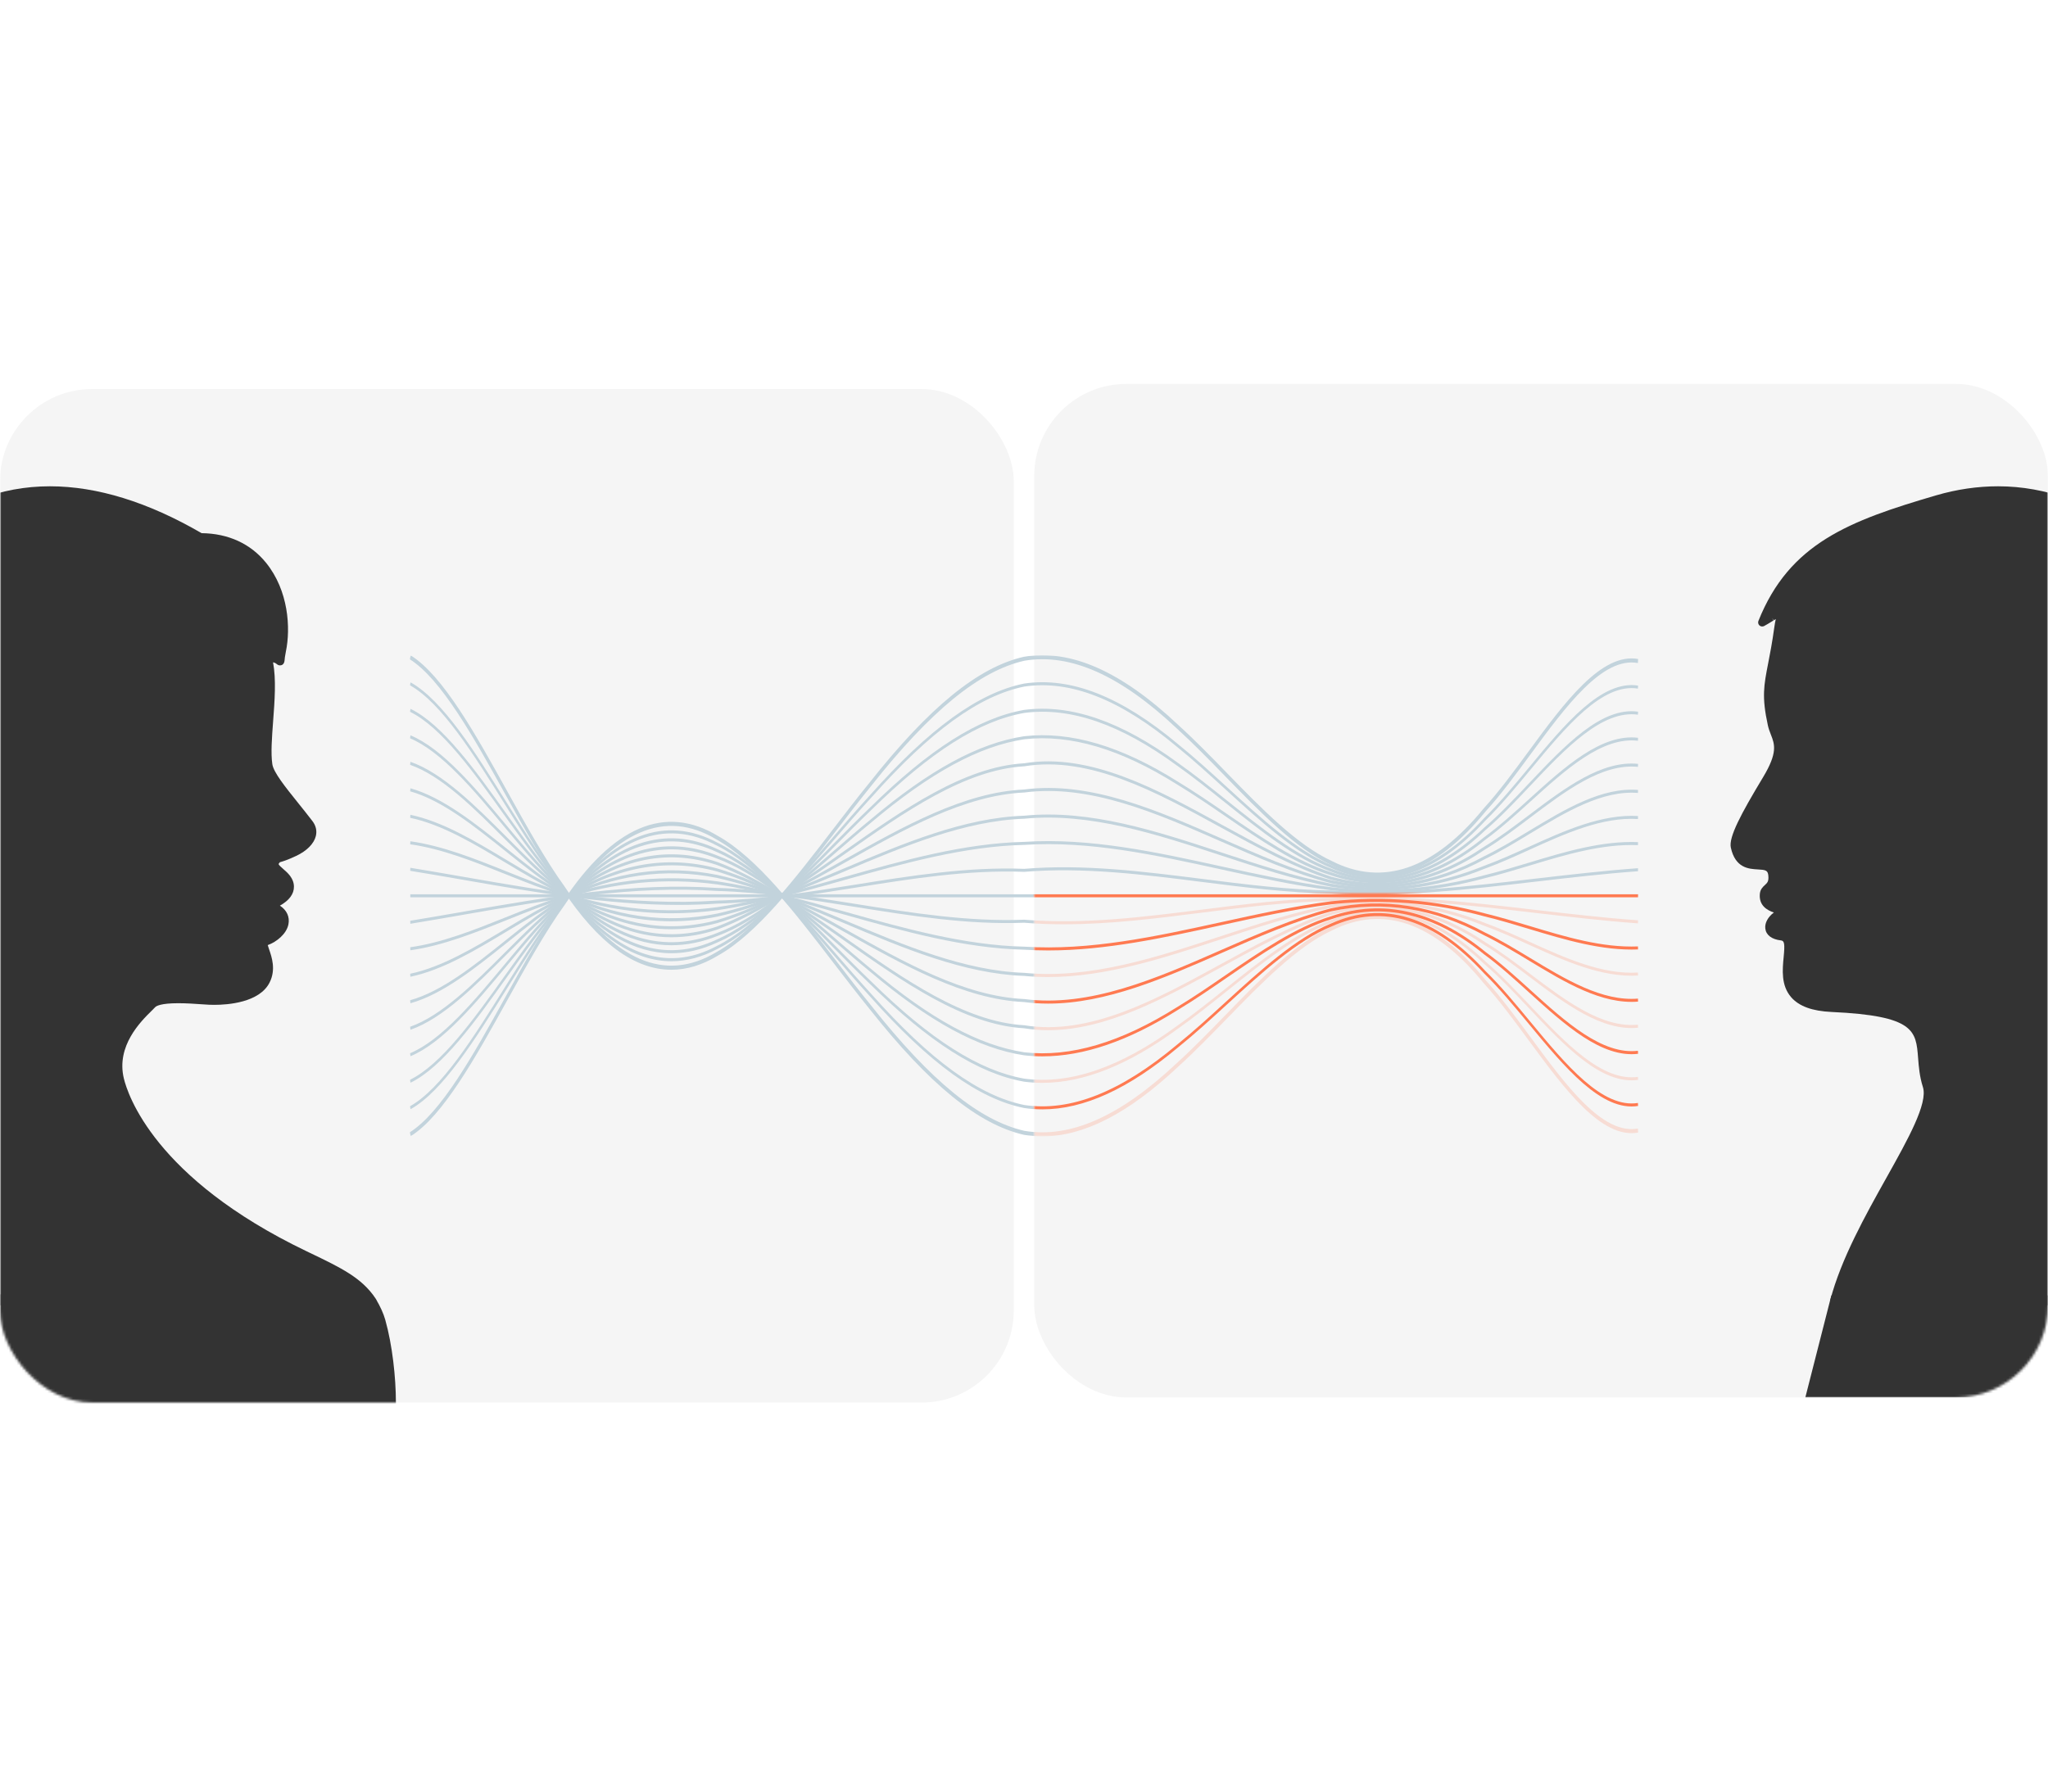 <?xml version="1.0" encoding="UTF-8"?>
<svg xmlns="http://www.w3.org/2000/svg" xmlns:xlink="http://www.w3.org/1999/xlink" width="800px" height="700px" viewBox="0 0 800 700" version="1.1">
  <title>experiences-natural-conversation-01</title>
  <defs>
    <rect id="path-1" x="0" y="0" width="800" height="700"></rect>
    <rect id="path-3" x="0" y="0" width="396" height="396" rx="36"></rect>
    <rect id="path-5" x="0" y="0" width="396" height="396" rx="36"></rect>
    <path d="M480,94 L244,94 L244,188 L0,188 L0,0 L480,0 L480,94 Z" id="path-7"></path>
    <rect id="path-9" x="0" y="0" width="236" height="95"></rect>
  </defs>
  <g id="experiences-natural-conversation-01" stroke="none" stroke-width="1" fill="none" fill-rule="evenodd">
    <rect fill="#FFFFFF" x="0" y="0" width="800" height="700"></rect>
    <g id="movie">
      <mask id="mask-2" fill="white">
        <use xlink:href="#path-1"></use>
      </mask>
      <use id="size" fill="#FFFFFF" xlink:href="#path-1"></use>
      <g id="room" mask="url(#mask-2)">
        <g transform="translate(0, 152)">
          <mask id="mask-4" fill="white">
            <use xlink:href="#path-3"></use>
          </mask>
          <use id="Mask" stroke="none" fill="#F5F5F5" fill-rule="evenodd" xlink:href="#path-3"></use>
          <path d="M120.907,337.439 L119.619,336.819 C60.373,308.356 49.873,275.611 48.37,269.335 C45.32,256.621 55.04,247.048 59.193,242.959 C59.769,242.392 60.255,241.912 60.614,241.525 C61.048,241.058 62.797,239.972 69.656,239.972 C72.906,239.972 76.309,240.211 78.83,240.388 C79.952,240.466 80.912,240.532 81.628,240.564 C82.247,240.591 82.955,240.609 83.73,240.609 C88.891,240.609 101.326,239.758 105.306,231.892 C107.867,226.833 106.15,221.894 105.121,218.937 C104.956,218.46 104.711,217.758 104.582,217.266 C108.069,216.019 111.915,212.897 112.662,209.164 C113.248,206.233 112.024,203.612 109.343,201.846 C112.97,199.817 114.852,197.276 114.82,194.416 C114.778,191.115 112.393,189.046 110.65,187.534 C109.979,186.952 108.855,185.978 108.846,185.604 C108.846,185.602 108.856,185.372 109.363,184.865 C109.433,184.843 109.526,184.818 109.656,184.781 C110.515,184.541 112.113,184.093 115.671,182.427 C119.84,180.473 122.649,177.637 123.376,174.649 C123.872,172.613 123.41,170.592 122.04,168.803 C120.166,166.352 118.287,164.012 116.409,161.674 C111.491,155.551 106.846,149.768 106.378,146.578 C105.751,142.292 106.207,136.219 106.69,129.79 C107.295,121.74 107.918,113.435 106.66,106.766 C107.53,106.977 107.897,107.289 108.071,107.435 C108.276,107.61 108.705,107.972 109.368,107.972 C109.982,107.972 111.034,107.705 111.173,105.913 C111.214,105.387 111.29,104.409 111.667,102.593 C113.589,93.365 112.712,78.737 103.924,67.884 C97.886,60.428 89.184,56.431 78.741,56.312 C57.838,44.162 37.908,38 19.5,38 C0.1,38 -17.502,44.885 -32.816,58.463 C-60.079,82.632 -62.677,122.095 -64.971,156.914 C-66.68,182.887 -68.158,205.316 -79.972,213.852 C-80.92,214.537 -81.237,215.721 -80.819,217.02 C-79.155,222.199 -60.165,237.792 -39.531,237.792 C-34.522,237.792 -29.82,236.834 -25.523,234.941 C-27.5,247.394 -33.15,263.481 -39.113,280.464 C-47.338,303.887 -55.843,328.108 -56.216,346.752 C-56.272,349.443 -56.064,352.721 -55.603,356.494 C-55.497,357.353 -54.768,358 -53.906,358 L145.291,358 C145.923,358 146.501,357.652 146.799,357.093 C147.096,356.533 147.062,355.857 146.711,355.33 C141.305,347.231 133.192,343.335 120.907,337.439" id="avatar" stroke="none" fill="#333333" fill-rule="evenodd" mask="url(#mask-4)"></path>
          <path d="M146.846,355.581 C148.591,358.535 149.804,361.221 150.486,363.64 C153.266,373.504 154.649,386.181 154.649,396 C154.649,409.431 103.099,409.431 0,396 L0,353.746 L146.846,355.581 Z" id="fix" stroke="none" fill="#333333" fill-rule="evenodd" mask="url(#mask-4)"></path>
        </g>
      </g>
      <g id="room" mask="url(#mask-2)">
        <g transform="translate(404, 150)">
          <mask id="mask-6" fill="white">
            <use xlink:href="#path-5"></use>
          </mask>
          <use id="Mask" stroke="none" fill="#F5F5F5" fill-rule="evenodd" xlink:href="#path-5"></use>
          <path d="M433.671,233.616 C430.914,227.06 429.41,212.231 430.884,204.149 C431.099,204.254 431.361,204.314 431.681,204.314 C432.032,204.314 432.693,204.199 433.186,203.428 C439.006,194.291 442.24,183.762 444.408,175.611 C445.767,170.501 447.195,165.977 448.573,161.603 C453.91,144.689 458.123,131.33 453.552,102.213 C448.072,67.327 414.233,40 376.513,40 C368.483,40 360.347,41.188 352.33,43.532 C318.256,53.497 295.012,62.295 282.884,92.597 C282.639,93.207 282.799,93.917 283.284,94.367 C283.757,94.803 284.486,94.91 285.069,94.621 C285.766,94.273 287.167,93.415 288.789,92.421 L288.236,91.513 L288.916,92.343 C289.157,92.195 289.411,92.04 289.669,91.882 C289.445,92.832 289.253,93.899 289.092,95.076 C288.268,101.088 287.399,105.539 286.698,109.13 C284.996,117.838 284.141,122.207 286.562,133.361 C286.863,134.745 287.322,135.921 287.765,137.06 C289.231,140.814 290.498,144.055 284.676,153.712 C276.048,168.028 271.224,177.107 272.102,181.155 C273.842,189.194 279.138,189.497 282.643,189.698 C285.716,189.874 286.751,189.933 286.795,192.789 C286.822,194.502 286.263,195.013 285.418,195.789 C284.609,196.53 283.602,197.45 283.438,199.258 C283.031,203.754 286.224,205.648 288.921,206.53 C286.648,208.214 285.311,210.594 285.571,212.796 C285.871,215.351 288.104,217.04 291.696,217.431 C293.042,217.577 293.239,218.791 292.744,223.923 C292.268,228.861 291.675,235.006 295.651,239.605 C298.72,243.152 303.885,245.044 311.446,245.389 C343.984,246.883 344.438,252.744 345.26,263.399 C345.52,266.766 345.815,270.583 347.14,274.751 C349.156,281.088 341.29,295.148 332.962,310.034 C324.628,324.934 315.182,341.822 310.938,357.994 C310.811,358.469 310.915,358.987 311.215,359.377 C311.513,359.768 311.985,360 312.476,360 L524.922,360 C525.691,360 526.349,359.45 526.486,358.694 C531.795,329.911 494.896,295.474 465.244,267.801 C450.06,253.628 436.945,241.388 433.671,233.616 Z" id="avatar" stroke="none" fill="#333333" fill-rule="evenodd" mask="url(#mask-6)"></path>
          <polygon id="fix" stroke="none" fill="#333333" fill-rule="evenodd" mask="url(#mask-6)" points="311.381 356.124 301.209 396 396 396 396 356.124"></polygon>
        </g>
      </g>
      <g id="sound" mask="url(#mask-2)">
        <g transform="translate(160, 256)">
          <mask id="mask-8" fill="white">
            <use xlink:href="#path-7"></use>
          </mask>
          <g id="Mask" stroke="none" fill="none"></g>
          <g id="sound" stroke="none" stroke-width="1" fill="none" fill-rule="evenodd" mask="url(#mask-8)">
            <path d="M247.176,188 C244.756,188 242.376,187.802 240.011,187.4 C222.15,183.314 203.005,167.725 179.738,138.307 C174.942,132.416 170.065,126.047 165.342,119.902 C150.445,100.497 135.037,80.425 119.951,72.034 C99.808,59.896 79.854,68.486 60.603,97.523 C53.122,107.846 45.507,121.564 38.138,134.835 C25.821,157.047 13.072,180.005 0.461,187.893 L0,186.46 C12.357,178.729 25.012,155.928 37.249,133.87 C44.64,120.563 52.277,106.794 59.794,96.426 C79.382,66.87 99.775,58.163 120.376,70.585 C135.653,79.063 151.134,99.246 166.107,118.744 C170.824,124.894 175.696,131.242 180.489,137.122 C203.596,166.343 222.556,181.819 240.174,185.84 C258.115,188.849 277.609,180.178 299.729,159.339 C306.049,153.606 312.485,146.983 318.696,140.594 C332.167,126.754 346.088,112.436 359.828,106.098 C380.214,95.729 400.571,102.764 420.337,126.983 C426.196,133.387 432.157,141.499 437.933,149.346 C451.727,168.096 465.974,187.507 479.859,184.925 L480,186.496 C465.618,189.169 451.135,169.494 437.149,150.48 C431.402,142.658 425.452,134.581 419.618,128.197 C400.157,104.344 380.181,97.422 360.198,107.592 C346.611,113.849 332.759,128.101 319.371,141.865 C313.138,148.274 306.687,154.902 300.353,160.645 C280.892,178.988 263.408,188 247.176,188" id="line" fill="#C2D3DC"></path>
            <path d="M247.169,177.443 C244.771,177.443 242.384,177.265 240.036,176.915 C222.215,173.301 203.095,159.451 179.85,133.326 C175.058,128.085 170.174,122.439 165.451,116.965 C150.546,99.709 135.131,81.848 120.016,74.377 C99.808,63.556 79.785,71.195 60.487,97.086 C52.991,106.266 45.38,118.464 38.015,130.261 C25.705,149.982 12.97,170.378 0.385,177.372 L0.073,176.274 C12.466,169.382 25.132,149.102 37.38,129.478 C44.767,117.651 52.393,105.427 59.914,96.222 C79.455,70.006 99.775,62.28 120.303,73.269 C135.552,80.812 151.025,98.728 165.991,116.055 C170.704,121.519 175.58,127.155 180.38,132.396 C203.502,158.388 222.498,172.157 240.138,175.746 C258.133,178.434 277.667,170.709 299.83,152.142 C306.15,147.044 312.587,141.173 318.798,135.486 C332.254,123.191 346.172,110.479 359.889,104.848 C380.203,95.673 400.516,101.905 420.228,123.374 C426.087,129.066 432.052,136.274 437.817,143.247 C451.639,159.949 465.93,177.215 479.884,174.932 L479.975,176.101 C465.676,178.47 451.226,161.021 437.258,144.142 C431.511,137.194 425.561,130.002 419.727,124.329 C400.23,103.079 380.181,96.924 360.132,105.981 C346.524,111.567 332.664,124.228 319.262,136.477 C313.029,142.175 306.597,148.06 300.251,153.168 C280.823,169.448 263.376,177.443 247.169,177.443" id="line" fill="#C2D3DC"></path>
            <path d="M247.169,167.085 C244.771,167.085 242.395,166.932 240.044,166.627 C222.23,163.461 203.113,151.339 179.872,128.492 C175.079,123.902 170.189,118.957 165.469,114.169 C150.568,99.069 135.149,83.449 120.034,76.918 C99.808,67.434 79.767,74.108 60.462,96.781 C52.973,104.822 45.358,115.48 37.997,125.803 C25.679,143.054 12.945,160.904 0.366,167.029 L0.091,165.911 C12.491,159.878 25.153,142.129 37.398,124.96 C44.781,114.621 52.411,103.917 59.939,95.861 C79.462,72.918 99.775,66.158 120.288,75.785 C135.537,82.382 151.004,98.052 165.966,113.214 C170.682,117.986 175.566,122.937 180.351,127.516 C203.484,150.261 222.48,162.307 240.138,165.448 C258.14,167.801 277.681,161.047 299.845,144.792 C306.179,140.335 312.605,135.191 318.827,130.21 C332.276,119.455 346.19,108.339 359.897,103.424 C380.203,95.389 400.498,100.837 420.206,119.623 C426.062,124.614 432.026,130.906 437.791,137.011 C451.625,151.633 465.923,166.734 479.891,164.742 L479.975,165.911 C465.687,167.995 451.248,152.706 437.283,137.946 C431.533,131.877 425.59,125.585 419.749,120.619 C400.237,102.022 380.188,96.629 360.118,104.563 C346.509,109.437 332.65,120.522 319.244,131.242 C313.011,136.228 306.571,141.382 300.229,145.855 C280.805,160.091 263.361,167.085 247.169,167.085" id="line" fill="#C2D3DC"></path>
            <path d="M247.169,156.731 C244.771,156.731 242.395,156.599 240.044,156.325 C222.244,153.626 203.132,143.237 179.901,123.658 C175.098,119.73 170.225,115.48 165.501,111.384 C150.586,98.433 135.171,85.045 120.049,79.439 C99.808,71.307 79.752,77.035 60.436,96.476 C52.952,103.353 45.329,112.507 37.968,121.356 C25.661,136.147 12.923,151.445 0.348,156.681 L0.109,155.552 C12.51,150.383 25.172,135.166 37.423,120.456 C44.807,111.577 52.44,102.408 59.965,95.495 C79.484,75.856 99.783,70.067 120.267,78.296 C135.508,83.948 150.985,97.381 165.948,110.383 C170.66,114.479 175.537,118.708 180.329,122.642 C203.458,142.139 222.455,152.457 240.131,155.146 C258.169,157.169 277.703,151.39 299.87,137.458 C306.19,133.631 312.627,129.224 318.838,124.949 C332.294,115.74 346.204,106.194 359.915,102.001 C380.203,95.109 400.484,99.78 420.188,115.872 C426.033,120.136 431.997,125.539 437.766,130.769 C451.6,143.303 465.916,156.259 479.891,154.546 L479.967,155.725 C465.705,157.494 451.262,144.416 437.301,131.77 C431.558,126.561 425.615,121.163 419.771,116.909 C400.252,100.959 380.188,96.334 360.111,103.14 C346.484,107.323 332.621,116.827 319.219,126.007 C312.993,130.286 306.55,134.708 300.208,138.525 C280.79,150.739 263.361,156.731 247.169,156.731" id="line" fill="#C2D3DC"></path>
            <path d="M249.437,146.515 C246.291,146.515 243.16,146.266 240.029,145.763 C216.639,144.436 192.868,127.72 169.88,111.552 C153.54,100.06 136.647,88.171 120.042,81.965 C99.808,75.185 79.734,79.958 60.411,96.171 C52.919,101.905 45.304,109.524 37.939,116.888 C25.625,129.224 12.898,141.976 0.33,146.342 L0.131,145.194 C12.535,140.879 25.204,128.197 37.449,115.938 C44.836,108.548 52.473,100.903 59.986,95.145 C79.498,78.784 99.775,73.955 120.252,80.812 C136.941,87.063 153.881,98.977 170.258,110.499 C193.169,126.617 216.857,143.273 240.094,144.579 C265.701,148.792 291.736,134.495 316.922,120.685 C330.999,112.954 345.566,104.97 359.907,100.283 C380.304,94.799 400.571,98.784 420.151,112.116 C426.011,115.679 431.972,120.187 437.737,124.533 C451.574,134.988 465.887,145.794 479.898,144.355 L479.96,145.534 C465.713,147.024 451.291,136.111 437.338,125.58 C431.583,121.234 425.641,116.736 419.8,113.188 C400.368,99.968 380.29,96.004 360.082,101.442 C345.816,106.098 331.282,114.073 317.227,121.778 C295.012,133.966 272.134,146.515 249.437,146.515" id="line" fill="#C2D3DC"></path>
            <path d="M249.444,136.121 C246.306,136.121 243.167,135.933 240.044,135.521 C216.653,134.464 192.89,121.092 169.906,108.167 C153.561,98.967 136.662,89.457 120.063,84.486 C99.801,79.063 79.719,82.885 60.378,95.861 C52.883,100.451 45.267,106.55 37.902,112.446 C25.592,122.306 12.869,132.502 0.312,135.989 L0.149,134.825 C12.564,131.384 25.24,121.224 37.482,111.425 C44.872,105.503 52.505,99.389 60.023,94.789 C79.516,81.711 99.783,77.848 120.238,83.328 C136.916,88.324 153.848,97.859 170.225,107.069 C193.136,119.963 216.831,133.295 240.094,134.342 C265.69,137.702 291.754,126.276 316.948,115.216 C331.032,109.041 345.591,102.642 359.929,98.896 C380.315,94.53 400.556,97.717 420.119,108.365 C425.978,111.206 431.939,114.815 437.708,118.296 C451.549,126.673 465.861,135.344 479.906,134.164 L479.949,135.344 C465.727,136.513 451.306,127.806 437.374,119.384 C431.62,115.912 425.677,112.319 419.829,109.473 C400.397,98.896 380.297,95.719 360.063,100.06 C345.794,103.8 331.26,110.174 317.198,116.339 C294.998,126.083 272.123,136.121 249.444,136.121" id="line" fill="#C2D3DC"></path>
            <path d="M249.437,125.742 C246.306,125.742 243.175,125.6 240.051,125.295 C216.679,124.502 192.919,114.479 169.949,104.781 C153.605,97.879 136.698,90.743 120.085,87.012 C99.801,82.951 79.694,85.813 60.335,95.556 C52.843,98.992 45.227,103.567 37.859,107.989 C25.56,115.384 12.836,123.028 0.29,125.631 L0.163,124.472 C12.6,121.874 25.273,114.261 37.532,106.901 C44.908,102.469 52.549,97.879 60.066,94.438 C79.542,84.629 99.783,81.737 120.209,85.849 C136.89,89.589 153.815,96.736 170.189,103.648 C193.115,113.32 216.813,123.323 240.087,124.101 C265.708,126.637 291.769,118.052 316.969,109.757 C331.061,105.122 345.613,100.334 359.947,97.523 C380.297,94.245 400.538,96.629 420.086,104.614 C425.942,106.754 431.903,109.452 437.664,112.065 C451.523,118.347 465.872,124.868 479.906,123.974 L479.949,125.153 C465.742,126.007 451.335,119.501 437.41,113.188 C431.652,110.581 425.71,107.882 419.865,105.757 C400.404,97.808 380.29,95.434 360.056,98.692 C345.769,101.503 331.224,106.286 317.162,110.916 C294.969,118.215 272.108,125.742 249.437,125.742" id="line" fill="#C2D3DC"></path>
            <path d="M249.422,115.353 C246.306,115.353 243.175,115.252 240.065,115.059 C216.693,114.535 192.951,107.846 169.989,101.381 C153.641,96.781 136.731,92.029 120.107,89.544 C99.801,86.829 79.676,88.741 60.291,95.236 C52.796,97.523 45.177,100.578 37.819,103.531 C25.516,108.461 12.803,113.544 0.276,115.292 L0.189,114.108 C12.644,112.39 25.32,107.308 37.583,102.398 C44.959,99.434 52.596,96.38 60.095,94.082 C79.563,87.556 99.783,85.635 120.194,88.359 C136.858,90.855 153.779,95.628 170.149,100.232 C193.078,106.682 216.788,113.356 240.087,113.874 C265.708,115.547 291.794,109.829 317.002,104.309 C331.079,101.219 345.638,98.022 359.962,96.146 C380.304,93.96 400.516,95.556 420.05,100.873 C425.902,102.306 431.859,104.095 437.621,105.839 C451.498,110.032 465.854,114.357 479.917,113.778 L479.942,114.957 C465.753,115.526 451.364,111.196 437.446,106.997 C431.692,105.264 425.742,103.455 419.898,102.047 C400.433,96.736 380.29,95.15 360.038,97.33 C345.74,99.201 331.202,102.388 317.133,105.473 C294.94,110.337 272.087,115.353 249.422,115.353" id="line" fill="#C2D3DC"></path>
            <path d="M255.463,105.132 C250.315,105.132 245.181,104.944 240.051,104.522 C218.09,105.391 195.723,101.808 174.096,98.347 C156.409,95.521 138.12,92.598 120.143,92.11 C87.353,89.859 54.011,95.663 21.761,101.274 C14.726,102.499 7.438,103.765 0.276,104.934 L0.181,103.765 C7.34,102.601 14.625,101.32 21.66,100.1 C53.946,94.479 87.324,88.68 120.172,90.931 C138.178,91.414 156.482,94.337 174.191,97.178 C195.788,100.629 218.126,104.202 240.073,103.343 C263.223,105.264 286.758,102.276 309.514,99.404 C326.054,97.31 343.168,95.145 359.998,94.865 C386.646,93.315 413.726,96.466 439.921,99.521 C453.04,101.046 466.612,102.621 479.949,103.587 L479.906,104.781 C466.554,103.8 452.985,102.22 439.852,100.695 C413.683,97.64 386.621,94.509 360.024,96.049 C343.208,96.324 326.116,98.489 309.586,100.578 C291.838,102.835 273.618,105.132 255.463,105.132" id="line" fill="#C2D3DC"></path>
            <polygon id="line" fill="#C2D3DC" points="0.229 94.586 479.935 94.586 479.935 93.412 0.229 93.412"></polygon>
            <path d="M105.163,97.564 C77.216,97.564 49.07,92.654 21.703,87.887 C14.646,86.667 7.354,85.391 0.181,84.232 L0.276,83.053 C7.456,84.217 14.744,85.493 21.805,86.723 C54.04,92.334 87.371,98.128 120.136,95.872 C138.12,95.389 156.409,92.466 174.096,89.645 C195.723,86.174 218.083,82.606 240.094,83.47 C263.241,81.528 286.806,84.527 309.586,87.404 C326.116,89.503 343.208,91.663 360.009,91.938 C386.628,93.488 413.675,90.342 439.837,87.287 C452.971,85.767 466.544,84.186 479.906,83.216 L479.949,84.395 C466.605,85.361 453.029,86.941 439.903,88.466 C413.719,91.521 386.639,94.672 359.991,93.117 C343.168,92.842 326.054,90.687 309.514,88.588 C286.758,85.711 263.23,82.723 240.102,84.639 C218.119,83.785 195.788,87.358 174.191,90.814 C156.496,93.645 138.178,96.568 120.158,97.056 C115.176,97.391 110.173,97.564 105.163,97.564" id="line" fill="#C2D3DC"></path>
            <path d="M102.261,100.827 C87.962,100.827 73.838,98.52 60.088,93.899 C52.585,91.602 44.952,88.547 37.569,85.589 C25.309,80.679 12.637,75.612 0.189,73.874 L0.276,72.695 C12.796,74.443 25.509,79.521 37.801,84.456 C45.169,87.404 52.788,90.458 60.284,92.751 C79.665,99.262 99.794,101.168 120.118,98.448 C136.731,95.958 153.645,91.206 170,86.601 C192.959,80.141 216.704,73.462 240.073,72.933 C265.759,71.246 291.889,76.979 317.14,82.524 C331.202,85.594 345.747,88.791 360.038,90.662 C380.29,92.842 400.422,91.262 419.89,85.955 C425.742,84.527 431.692,82.733 437.446,81 C451.364,76.791 465.76,72.456 479.942,73.025 L479.917,74.209 C465.836,73.63 451.491,77.955 437.621,82.153 C431.859,83.887 425.902,85.696 420.039,87.119 C400.506,92.441 380.297,94.027 359.973,91.841 C345.638,89.965 331.086,86.768 317.017,83.688 C291.794,78.153 265.708,72.425 240.102,74.108 C216.788,74.646 193.086,81.3 170.167,87.755 C153.79,92.37 136.858,97.127 120.201,99.628 C114.197,100.426 108.211,100.827 102.261,100.827" id="line" fill="#C2D3DC"></path>
            <path d="M102.261,103.958 C87.944,103.958 73.806,100.476 60.048,93.554 C52.549,90.108 44.919,85.518 37.532,81.081 C25.273,73.721 12.6,66.113 0.163,63.52 L0.29,62.346 C12.836,64.964 25.56,72.608 37.859,79.998 C45.227,84.42 52.843,88.995 60.327,92.425 C79.694,102.174 99.801,105.051 120.093,100.969 C136.698,97.239 153.605,90.108 169.949,83.206 C192.926,73.508 216.679,63.49 240.073,62.707 C265.777,60.156 291.903,68.766 317.169,77.086 C331.235,81.711 345.769,86.494 360.063,89.295 C380.29,92.558 400.404,90.174 419.847,82.24 C425.71,80.09 431.652,77.406 437.403,74.794 C451.335,68.486 465.76,61.985 479.949,62.834 L479.906,64.008 C465.836,63.129 451.523,69.64 437.664,75.912 C431.903,78.535 425.942,81.239 420.075,83.368 C400.531,91.358 380.304,93.742 359.955,90.469 C345.613,87.653 331.061,82.86 316.98,78.23 C291.769,69.935 265.708,61.37 240.112,63.886 C216.813,64.674 193.115,74.662 170.189,84.339 C153.823,91.256 136.89,98.398 120.219,102.138 C114.219,103.353 108.221,103.958 102.261,103.958" id="line" fill="#C2D3DC"></path>
            <path d="M102.261,107.069 C87.93,107.069 73.784,102.433 60.015,93.198 C52.505,88.598 44.872,82.484 37.482,76.568 C25.24,66.763 12.564,56.613 0.149,53.162 L0.312,51.993 C12.869,55.495 25.592,65.686 37.902,75.541 C45.267,81.442 52.883,87.546 60.36,92.121 C79.719,105.102 99.808,108.934 120.074,103.496 C136.669,98.53 153.569,89.025 169.913,79.815 C192.89,66.895 216.653,53.518 240.073,52.471 C265.785,49.091 291.921,60.557 317.198,71.642 C331.26,77.813 345.794,84.197 360.082,87.927 C380.29,92.263 400.389,89.106 419.814,78.524 C425.677,75.663 431.62,72.08 437.374,68.598 C451.306,60.181 465.742,51.474 479.949,52.643 L479.906,53.823 C465.887,52.654 451.549,61.325 437.697,69.686 C431.939,73.177 425.978,76.776 420.104,79.632 C400.556,90.286 380.304,93.473 359.94,89.086 C345.591,85.34 331.032,78.946 316.948,72.766 C291.754,61.711 265.701,50.285 240.12,53.64 C216.831,54.697 193.147,68.019 170.236,80.913 C153.855,90.128 136.916,99.663 120.245,104.649 C114.226,106.266 108.229,107.069 102.261,107.069" id="line" fill="#C2D3DC"></path>
            <path d="M102.261,110.194 C87.919,110.194 73.755,104.395 59.976,92.832 C52.473,87.084 44.836,79.439 37.449,72.059 C25.204,59.79 12.546,47.108 0.131,42.803 L0.33,41.65 C12.898,46.011 25.625,58.758 37.95,71.094 C45.304,78.463 52.919,86.082 60.393,91.805 C79.734,108.034 99.808,112.812 120.056,106.022 C136.647,99.816 153.54,87.927 169.88,76.435 C192.868,60.262 216.639,43.545 240.065,42.224 C265.803,38.016 291.939,52.349 317.227,66.209 C331.282,73.925 345.816,81.894 360.1,86.555 C380.29,91.968 400.368,88.019 419.781,74.804 C425.641,71.246 431.583,66.753 437.338,62.412 C451.291,51.876 465.713,40.979 479.96,42.463 L479.898,43.632 C465.88,42.188 451.581,52.999 437.737,63.444 C431.972,67.81 426.011,72.303 420.133,75.881 C400.571,89.198 380.304,93.188 359.922,87.709 C345.566,83.028 330.999,75.033 316.922,67.307 C291.729,53.487 265.683,39.22 240.131,43.403 C216.857,44.714 193.169,61.37 170.258,77.482 C153.881,89.01 136.941,100.924 120.259,107.175 C114.237,109.193 108.229,110.194 102.261,110.194" id="line" fill="#C2D3DC"></path>
            <path d="M102.261,113.32 C87.912,113.32 73.737,106.357 59.946,92.476 C52.44,85.579 44.807,76.41 37.423,67.541 C25.172,52.816 12.51,37.614 0.109,32.435 L0.348,31.301 C12.923,36.552 25.661,51.835 37.968,66.636 C45.329,75.48 52.952,84.629 60.429,91.5 C79.752,110.947 99.808,116.685 120.042,108.558 C135.171,102.936 150.586,89.554 165.498,76.608 C170.218,72.507 175.098,68.273 179.908,64.334 C203.143,44.75 222.244,34.371 240.036,31.657 C258.224,29.614 277.913,35.444 300.215,49.462 C306.55,53.294 312.993,57.701 319.219,61.975 C332.621,71.165 346.491,80.659 360.1,84.842 C380.188,91.663 400.252,87.028 419.756,71.104 C425.615,66.829 431.558,61.447 437.301,56.227 C451.262,43.571 465.669,30.503 479.967,32.272 L479.891,33.436 C465.887,31.718 451.6,44.684 437.766,57.223 C431.997,62.443 426.033,67.851 420.159,72.13 C400.484,88.222 380.203,92.883 359.907,86.006 C346.204,81.793 332.294,72.257 318.845,63.032 C312.627,58.758 306.19,54.361 299.87,50.544 C277.703,36.597 258.148,30.818 240.112,32.841 C222.462,35.525 203.465,45.858 180.337,65.345 C175.537,69.284 170.653,73.518 165.94,77.615 C150.975,90.601 135.508,104.05 120.259,109.696 C114.237,112.116 108.236,113.32 102.261,113.32" id="line" fill="#C2D3DC"></path>
            <path d="M102.261,116.446 C87.897,116.446 73.722,108.319 59.921,92.11 C52.411,84.064 44.781,73.365 37.398,63.027 C25.146,45.858 12.491,28.109 0.091,22.076 L0.366,20.958 C12.945,27.078 25.679,44.928 37.997,62.189 C45.358,72.507 52.973,83.185 60.454,91.19 C79.767,113.874 99.801,120.553 120.016,111.079 C135.16,104.548 150.568,88.913 165.469,73.823 C170.189,69.025 175.079,64.085 179.887,59.495 C203.113,36.643 222.237,24.536 240.029,21.37 C258.242,19.001 277.928,25.787 300.229,42.138 C306.571,46.615 313.011,51.759 319.251,56.745 C332.65,67.47 346.509,78.545 360.111,83.419 C380.181,91.368 400.244,85.965 419.727,67.398 C425.583,62.412 431.533,56.12 437.283,50.036 C451.237,35.281 465.687,19.992 479.975,22.076 L479.891,23.245 C465.909,21.238 451.618,36.348 437.791,50.976 C432.026,57.076 426.062,63.388 420.188,68.39 C400.498,87.155 380.203,92.598 359.889,84.563 C346.19,79.653 332.276,68.532 318.831,57.772 C312.605,52.791 306.179,47.657 299.852,43.19 C277.681,26.935 258.14,20.18 240.12,22.549 C222.48,25.675 203.484,37.731 180.366,60.461 C175.566,65.05 170.682,69.996 165.966,74.773 C151.004,89.93 135.537,105.615 120.274,112.207 C114.251,115.028 108.236,116.446 102.261,116.446" id="line" fill="#C2D3DC"></path>
            <path d="M102.253,119.572 C87.883,119.572 73.704,110.276 59.896,91.755 C52.393,82.565 44.756,70.341 37.373,58.504 C25.132,38.885 12.466,18.61 0.073,11.708 L0.385,10.61 C12.97,17.609 25.705,38 38.015,57.726 C45.38,69.528 52.991,81.716 60.469,90.885 C79.777,116.787 99.808,124.431 119.998,113.615 C135.131,106.133 150.539,88.293 165.443,71.033 C170.167,65.558 175.05,59.907 179.858,54.661 C203.106,28.546 222.215,14.686 240.018,11.082 C258.242,8.358 277.942,16.119 300.258,34.829 C306.597,39.937 313.047,45.828 319.277,51.525 C332.672,63.764 346.531,76.435 360.125,82.001 C380.181,91.073 400.23,84.903 419.705,63.683 C425.561,57.985 431.511,50.804 437.258,43.85 C451.219,26.976 465.658,9.527 479.975,11.886 L479.884,13.055 C465.93,10.752 451.639,28.033 437.817,44.75 C432.052,51.708 426.087,58.921 420.206,64.639 C400.506,86.098 380.196,92.324 359.871,83.119 C346.172,77.518 332.265,64.806 318.816,52.516 C312.594,46.829 306.15,40.938 299.83,35.845 C277.674,17.278 258.133,9.563 240.12,12.251 C222.498,15.825 203.513,29.594 180.38,55.591 C175.58,60.827 170.697,66.478 165.984,71.937 C151.018,89.269 135.552,107.186 120.296,114.723 C114.259,117.961 108.236,119.572 102.253,119.572" id="line" fill="#C2D3DC"></path>
            <path d="M102.242,122.896 C87.835,122.896 73.617,112.416 59.78,91.536 C52.277,81.188 44.64,67.434 37.257,54.117 C25.012,32.069 12.357,9.268 0,1.532 L0.461,0.089 C13.072,7.982 25.821,30.946 38.138,53.152 C45.507,66.423 53.122,80.141 60.589,90.443 C79.854,119.511 99.815,128.085 119.933,115.963 C135.037,107.567 150.438,87.5 165.334,68.095 C170.055,61.935 174.942,55.581 179.749,49.68 C203.016,20.262 222.15,4.658 239.985,0.602 C258.271,-2.483 278,6.269 300.356,27.352 C306.687,33.095 313.138,39.718 319.36,46.122 C332.759,59.896 346.611,74.133 360.183,80.385 C380.181,90.565 400.157,83.643 419.596,59.83 C425.452,53.421 431.402,45.335 437.142,37.522 C451.135,18.488 465.611,-1.172 480,1.491 L479.859,3.062 C465.988,0.49 451.727,19.881 437.925,38.651 C432.157,46.498 426.196,54.605 420.307,61.04 C400.571,85.234 380.203,92.253 359.813,81.869 C346.088,75.551 332.167,61.238 318.696,47.393 C312.485,41.004 306.049,34.392 299.736,28.658 C277.609,7.804 258.122,-0.867 240.145,2.152 C222.556,6.162 203.603,21.639 180.489,50.849 C175.696,56.745 170.816,63.104 166.096,69.243 C151.127,88.751 135.653,108.924 120.361,117.412 C114.298,121.071 108.254,122.896 102.242,122.896" id="line" fill="#C2D3DC"></path>
          </g>
        </g>
      </g>
      <g id="sound" mask="url(#mask-2)">
        <g transform="translate(404, 349)">
          <mask id="mask-10" fill="white">
            <use xlink:href="#path-9"></use>
          </mask>
          <g id="Mask" stroke="none" fill="none"></g>
          <g id="sound" stroke="none" stroke-width="1" fill="none" fill-rule="evenodd" mask="url(#mask-10)">
            <g transform="translate(-244, -93)" fill="#FF7A51" id="line">
              <path d="M247.176,188 C244.756,188 242.376,187.802 240.011,187.4 C222.15,183.314 203.005,167.725 179.738,138.307 C174.942,132.416 170.065,126.047 165.342,119.902 C150.445,100.497 135.037,80.425 119.951,72.034 C99.808,59.896 79.854,68.486 60.603,97.523 C53.122,107.846 45.507,121.564 38.138,134.835 C25.821,157.047 13.072,180.005 0.461,187.893 L0,186.46 C12.357,178.729 25.012,155.928 37.249,133.87 C44.64,120.563 52.277,106.794 59.794,96.426 C79.382,66.87 99.775,58.163 120.376,70.585 C135.653,79.063 151.134,99.246 166.107,118.744 C170.824,124.894 175.696,131.242 180.489,137.122 C203.596,166.343 222.556,181.819 240.174,185.84 C258.115,188.849 277.609,180.178 299.729,159.339 C306.049,153.606 312.485,146.983 318.696,140.594 C332.167,126.754 346.088,112.436 359.828,106.098 C380.214,95.729 400.571,102.764 420.337,126.983 C426.196,133.387 432.157,141.499 437.933,149.346 C451.727,168.096 465.974,187.507 479.859,184.925 L480,186.496 C465.618,189.169 451.135,169.494 437.149,150.48 C431.402,142.658 425.452,134.581 419.618,128.197 C400.157,104.344 380.181,97.422 360.198,107.592 C346.611,113.849 332.759,128.101 319.371,141.865 C313.138,148.274 306.687,154.902 300.353,160.645 C280.892,178.988 263.408,188 247.176,188" opacity="0.2"></path>
              <path d="M247.169,177.443 C244.771,177.443 242.384,177.265 240.036,176.915 C222.215,173.301 203.095,159.451 179.85,133.326 C175.058,128.085 170.174,122.439 165.451,116.965 C150.546,99.709 135.131,81.848 120.016,74.377 C99.808,63.556 79.785,71.195 60.487,97.086 C52.991,106.266 45.38,118.464 38.015,130.261 C25.705,149.982 12.97,170.378 0.385,177.372 L0.073,176.274 C12.466,169.382 25.132,149.102 37.38,129.478 C44.767,117.651 52.393,105.427 59.914,96.222 C79.455,70.006 99.775,62.28 120.303,73.269 C135.552,80.812 151.025,98.728 165.991,116.055 C170.704,121.519 175.58,127.155 180.38,132.396 C203.502,158.388 222.498,172.157 240.138,175.746 C258.133,178.434 277.667,170.709 299.83,152.142 C306.15,147.044 312.587,141.173 318.798,135.486 C332.254,123.191 346.172,110.479 359.889,104.848 C380.203,95.673 400.516,101.905 420.228,123.374 C426.087,129.066 432.052,136.274 437.817,143.247 C451.639,159.949 465.93,177.215 479.884,174.932 L479.975,176.101 C465.676,178.47 451.226,161.021 437.258,144.142 C431.511,137.194 425.561,130.002 419.727,124.329 C400.23,103.079 380.181,96.924 360.132,105.981 C346.524,111.567 332.664,124.228 319.262,136.477 C313.029,142.175 306.597,148.06 300.251,153.168 C280.823,169.448 263.376,177.443 247.169,177.443"></path>
              <path d="M247.169,167.085 C244.771,167.085 242.395,166.932 240.044,166.627 C222.23,163.461 203.113,151.339 179.872,128.492 C175.079,123.902 170.189,118.957 165.469,114.169 C150.568,99.069 135.149,83.449 120.034,76.918 C99.808,67.434 79.767,74.108 60.462,96.781 C52.973,104.822 45.358,115.48 37.997,125.803 C25.679,143.054 12.945,160.904 0.366,167.029 L0.091,165.911 C12.491,159.878 25.153,142.129 37.398,124.96 C44.781,114.621 52.411,103.917 59.939,95.861 C79.462,72.918 99.775,66.158 120.288,75.785 C135.537,82.382 151.004,98.052 165.966,113.214 C170.682,117.986 175.566,122.937 180.351,127.516 C203.484,150.261 222.48,162.307 240.138,165.448 C258.14,167.801 277.681,161.047 299.845,144.792 C306.179,140.335 312.605,135.191 318.827,130.21 C332.276,119.455 346.19,108.339 359.897,103.424 C380.203,95.389 400.498,100.837 420.206,119.623 C426.062,124.614 432.026,130.906 437.791,137.011 C451.625,151.633 465.923,166.734 479.891,164.742 L479.975,165.911 C465.687,167.995 451.248,152.706 437.283,137.946 C431.533,131.877 425.59,125.585 419.749,120.619 C400.237,102.022 380.188,96.629 360.118,104.563 C346.509,109.437 332.65,120.522 319.244,131.242 C313.011,136.228 306.571,141.382 300.229,145.855 C280.805,160.091 263.361,167.085 247.169,167.085" opacity="0.2"></path>
              <path d="M247.169,156.731 C244.771,156.731 242.395,156.599 240.044,156.325 C222.244,153.626 203.132,143.237 179.901,123.658 C175.098,119.73 170.225,115.48 165.501,111.384 C150.586,98.433 135.171,85.045 120.049,79.439 C99.808,71.307 79.752,77.035 60.436,96.476 C52.952,103.353 45.329,112.507 37.968,121.356 C25.661,136.147 12.923,151.445 0.348,156.681 L0.109,155.552 C12.51,150.383 25.172,135.166 37.423,120.456 C44.807,111.577 52.44,102.408 59.965,95.495 C79.484,75.856 99.783,70.067 120.267,78.296 C135.508,83.948 150.985,97.381 165.948,110.383 C170.66,114.479 175.537,118.708 180.329,122.642 C203.458,142.139 222.455,152.457 240.131,155.146 C258.169,157.169 277.703,151.39 299.87,137.458 C306.19,133.631 312.627,129.224 318.838,124.949 C332.294,115.74 346.204,106.194 359.915,102.001 C380.203,95.109 400.484,99.78 420.188,115.872 C426.033,120.136 431.997,125.539 437.766,130.769 C451.6,143.303 465.916,156.259 479.891,154.546 L479.967,155.725 C465.705,157.494 451.262,144.416 437.301,131.77 C431.558,126.561 425.615,121.163 419.771,116.909 C400.252,100.959 380.188,96.334 360.111,103.14 C346.484,107.323 332.621,116.827 319.219,126.007 C312.993,130.286 306.55,134.708 300.208,138.525 C280.79,150.739 263.361,156.731 247.169,156.731"></path>
              <path d="M249.437,146.515 C246.291,146.515 243.16,146.266 240.029,145.763 C216.639,144.436 192.868,127.72 169.88,111.552 C153.54,100.06 136.647,88.171 120.042,81.965 C99.808,75.185 79.734,79.958 60.411,96.171 C52.919,101.905 45.304,109.524 37.939,116.888 C25.625,129.224 12.898,141.976 0.33,146.342 L0.131,145.194 C12.535,140.879 25.204,128.197 37.449,115.938 C44.836,108.548 52.473,100.903 59.986,95.145 C79.498,78.784 99.775,73.955 120.252,80.812 C136.941,87.063 153.881,98.977 170.258,110.499 C193.169,126.617 216.857,143.273 240.094,144.579 C265.701,148.792 291.736,134.495 316.922,120.685 C330.999,112.954 345.566,104.97 359.907,100.283 C380.304,94.799 400.571,98.784 420.151,112.116 C426.011,115.679 431.972,120.187 437.737,124.533 C451.574,134.988 465.887,145.794 479.898,144.355 L479.96,145.534 C465.713,147.024 451.291,136.111 437.338,125.58 C431.583,121.234 425.641,116.736 419.8,113.188 C400.368,99.968 380.29,96.004 360.082,101.442 C345.816,106.098 331.282,114.073 317.227,121.778 C295.012,133.966 272.134,146.515 249.437,146.515" opacity="0.2"></path>
              <path d="M249.444,136.121 C246.306,136.121 243.167,135.933 240.044,135.521 C216.653,134.464 192.89,121.092 169.906,108.167 C153.561,98.967 136.662,89.457 120.063,84.486 C99.801,79.063 79.719,82.885 60.378,95.861 C52.883,100.451 45.267,106.55 37.902,112.446 C25.592,122.306 12.869,132.502 0.312,135.989 L0.149,134.825 C12.564,131.384 25.24,121.224 37.482,111.425 C44.872,105.503 52.505,99.389 60.023,94.789 C79.516,81.711 99.783,77.848 120.238,83.328 C136.916,88.324 153.848,97.859 170.225,107.069 C193.136,119.963 216.831,133.295 240.094,134.342 C265.69,137.702 291.754,126.276 316.948,115.216 C331.032,109.041 345.591,102.642 359.929,98.896 C380.315,94.53 400.556,97.717 420.119,108.365 C425.978,111.206 431.939,114.815 437.708,118.296 C451.549,126.673 465.861,135.344 479.906,134.164 L479.949,135.344 C465.727,136.513 451.306,127.806 437.374,119.384 C431.62,115.912 425.677,112.319 419.829,109.473 C400.397,98.896 380.297,95.719 360.063,100.06 C345.794,103.8 331.26,110.174 317.198,116.339 C294.998,126.083 272.123,136.121 249.444,136.121"></path>
              <path d="M249.437,125.742 C246.306,125.742 243.175,125.6 240.051,125.295 C216.679,124.502 192.919,114.479 169.949,104.781 C153.605,97.879 136.698,90.743 120.085,87.012 C99.801,82.951 79.694,85.813 60.335,95.556 C52.843,98.992 45.227,103.567 37.859,107.989 C25.56,115.384 12.836,123.028 0.29,125.631 L0.163,124.472 C12.6,121.874 25.273,114.261 37.532,106.901 C44.908,102.469 52.549,97.879 60.066,94.438 C79.542,84.629 99.783,81.737 120.209,85.849 C136.89,89.589 153.815,96.736 170.189,103.648 C193.115,113.32 216.813,123.323 240.087,124.101 C265.708,126.637 291.769,118.052 316.969,109.757 C331.061,105.122 345.613,100.334 359.947,97.523 C380.297,94.245 400.538,96.629 420.086,104.614 C425.942,106.754 431.903,109.452 437.664,112.065 C451.523,118.347 465.872,124.868 479.906,123.974 L479.949,125.153 C465.742,126.007 451.335,119.501 437.41,113.188 C431.652,110.581 425.71,107.882 419.865,105.757 C400.404,97.808 380.29,95.434 360.056,98.692 C345.769,101.503 331.224,106.286 317.162,110.916 C294.969,118.215 272.108,125.742 249.437,125.742" opacity="0.2"></path>
              <path d="M249.422,115.353 C246.306,115.353 243.175,115.252 240.065,115.059 C216.693,114.535 192.951,107.846 169.989,101.381 C153.641,96.781 136.731,92.029 120.107,89.544 C99.801,86.829 79.676,88.741 60.291,95.236 C52.796,97.523 45.177,100.578 37.819,103.531 C25.516,108.461 12.803,113.544 0.276,115.292 L0.189,114.108 C12.644,112.39 25.32,107.308 37.583,102.398 C44.959,99.434 52.596,96.38 60.095,94.082 C79.563,87.556 99.783,85.635 120.194,88.359 C136.858,90.855 153.779,95.628 170.149,100.232 C193.078,106.682 216.788,113.356 240.087,113.874 C265.708,115.547 291.794,109.829 317.002,104.309 C331.079,101.219 345.638,98.022 359.962,96.146 C380.304,93.96 400.516,95.556 420.05,100.873 C425.902,102.306 431.859,104.095 437.621,105.839 C451.498,110.032 465.854,114.357 479.917,113.778 L479.942,114.957 C465.753,115.526 451.364,111.196 437.446,106.997 C431.692,105.264 425.742,103.455 419.898,102.047 C400.433,96.736 380.29,95.15 360.038,97.33 C345.74,99.201 331.202,102.388 317.133,105.473 C294.94,110.337 272.087,115.353 249.422,115.353"></path>
              <path d="M255.463,105.132 C250.315,105.132 245.181,104.944 240.051,104.522 C218.09,105.391 195.723,101.808 174.096,98.347 C156.409,95.521 138.12,92.598 120.143,92.11 C87.353,89.859 54.011,95.663 21.761,101.274 C14.726,102.499 7.438,103.765 0.276,104.934 L0.181,103.765 C7.34,102.601 14.625,101.32 21.66,100.1 C53.946,94.479 87.324,88.68 120.172,90.931 C138.178,91.414 156.482,94.337 174.191,97.178 C195.788,100.629 218.126,104.202 240.073,103.343 C263.223,105.264 286.758,102.276 309.514,99.404 C326.054,97.31 343.168,95.145 359.998,94.865 C386.646,93.315 413.726,96.466 439.921,99.521 C453.04,101.046 466.612,102.621 479.949,103.587 L479.906,104.781 C466.554,103.8 452.985,102.22 439.852,100.695 C413.683,97.64 386.621,94.509 360.024,96.049 C343.208,96.324 326.116,98.489 309.586,100.578 C291.838,102.835 273.618,105.132 255.463,105.132" opacity="0.2"></path>
              <polygon points="0.229 94.586 479.935 94.586 479.935 93.412 0.229 93.412"></polygon>
              <path d="M105.163,97.564 C77.216,97.564 49.07,92.654 21.703,87.887 C14.646,86.667 7.354,85.391 0.181,84.232 L0.276,83.053 C7.456,84.217 14.744,85.493 21.805,86.723 C54.04,92.334 87.371,98.128 120.136,95.872 C138.12,95.389 156.409,92.466 174.096,89.645 C195.723,86.174 218.083,82.606 240.094,83.47 C263.241,81.528 286.806,84.527 309.586,87.404 C326.116,89.503 343.208,91.663 360.009,91.938 C386.628,93.488 413.675,90.342 439.837,87.287 C452.971,85.767 466.544,84.186 479.906,83.216 L479.949,84.395 C466.605,85.361 453.029,86.941 439.903,88.466 C413.719,91.521 386.639,94.672 359.991,93.117 C343.168,92.842 326.054,90.687 309.514,88.588 C286.758,85.711 263.23,82.723 240.102,84.639 C218.119,83.785 195.788,87.358 174.191,90.814 C156.496,93.645 138.178,96.568 120.158,97.056 C115.176,97.391 110.173,97.564 105.163,97.564"></path>
              <path d="M102.261,100.827 C87.962,100.827 73.838,98.52 60.088,93.899 C52.585,91.602 44.952,88.547 37.569,85.589 C25.309,80.679 12.637,75.612 0.189,73.874 L0.276,72.695 C12.796,74.443 25.509,79.521 37.801,84.456 C45.169,87.404 52.788,90.458 60.284,92.751 C79.665,99.262 99.794,101.168 120.118,98.448 C136.731,95.958 153.645,91.206 170,86.601 C192.959,80.141 216.704,73.462 240.073,72.933 C265.759,71.246 291.889,76.979 317.14,82.524 C331.202,85.594 345.747,88.791 360.038,90.662 C380.29,92.842 400.422,91.262 419.89,85.955 C425.742,84.527 431.692,82.733 437.446,81 C451.364,76.791 465.76,72.456 479.942,73.025 L479.917,74.209 C465.836,73.63 451.491,77.955 437.621,82.153 C431.859,83.887 425.902,85.696 420.039,87.119 C400.506,92.441 380.297,94.027 359.973,91.841 C345.638,89.965 331.086,86.768 317.017,83.688 C291.794,78.153 265.708,72.425 240.102,74.108 C216.788,74.646 193.086,81.3 170.167,87.755 C153.79,92.37 136.858,97.127 120.201,99.628 C114.197,100.426 108.211,100.827 102.261,100.827"></path>
              <path d="M102.261,103.958 C87.944,103.958 73.806,100.476 60.048,93.554 C52.549,90.108 44.919,85.518 37.532,81.081 C25.273,73.721 12.6,66.113 0.163,63.52 L0.29,62.346 C12.836,64.964 25.56,72.608 37.859,79.998 C45.227,84.42 52.843,88.995 60.327,92.425 C79.694,102.174 99.801,105.051 120.093,100.969 C136.698,97.239 153.605,90.108 169.949,83.206 C192.926,73.508 216.679,63.49 240.073,62.707 C265.777,60.156 291.903,68.766 317.169,77.086 C331.235,81.711 345.769,86.494 360.063,89.295 C380.29,92.558 400.404,90.174 419.847,82.24 C425.71,80.09 431.652,77.406 437.403,74.794 C451.335,68.486 465.76,61.985 479.949,62.834 L479.906,64.008 C465.836,63.129 451.523,69.64 437.664,75.912 C431.903,78.535 425.942,81.239 420.075,83.368 C400.531,91.358 380.304,93.742 359.955,90.469 C345.613,87.653 331.061,82.86 316.98,78.23 C291.769,69.935 265.708,61.37 240.112,63.886 C216.813,64.674 193.115,74.662 170.189,84.339 C153.823,91.256 136.89,98.398 120.219,102.138 C114.219,103.353 108.221,103.958 102.261,103.958"></path>
              <path d="M102.261,107.069 C87.93,107.069 73.784,102.433 60.015,93.198 C52.505,88.598 44.872,82.484 37.482,76.568 C25.24,66.763 12.564,56.613 0.149,53.162 L0.312,51.993 C12.869,55.495 25.592,65.686 37.902,75.541 C45.267,81.442 52.883,87.546 60.36,92.121 C79.719,105.102 99.808,108.934 120.074,103.496 C136.669,98.53 153.569,89.025 169.913,79.815 C192.89,66.895 216.653,53.518 240.073,52.471 C265.785,49.091 291.921,60.557 317.198,71.642 C331.26,77.813 345.794,84.197 360.082,87.927 C380.29,92.263 400.389,89.106 419.814,78.524 C425.677,75.663 431.62,72.08 437.374,68.598 C451.306,60.181 465.742,51.474 479.949,52.643 L479.906,53.823 C465.887,52.654 451.549,61.325 437.697,69.686 C431.939,73.177 425.978,76.776 420.104,79.632 C400.556,90.286 380.304,93.473 359.94,89.086 C345.591,85.34 331.032,78.946 316.948,72.766 C291.754,61.711 265.701,50.285 240.12,53.64 C216.831,54.697 193.147,68.019 170.236,80.913 C153.855,90.128 136.916,99.663 120.245,104.649 C114.226,106.266 108.229,107.069 102.261,107.069"></path>
              <path d="M102.261,110.194 C87.919,110.194 73.755,104.395 59.976,92.832 C52.473,87.084 44.836,79.439 37.449,72.059 C25.204,59.79 12.546,47.108 0.131,42.803 L0.33,41.65 C12.898,46.011 25.625,58.758 37.95,71.094 C45.304,78.463 52.919,86.082 60.393,91.805 C79.734,108.034 99.808,112.812 120.056,106.022 C136.647,99.816 153.54,87.927 169.88,76.435 C192.868,60.262 216.639,43.545 240.065,42.224 C265.803,38.016 291.939,52.349 317.227,66.209 C331.282,73.925 345.816,81.894 360.1,86.555 C380.29,91.968 400.368,88.019 419.781,74.804 C425.641,71.246 431.583,66.753 437.338,62.412 C451.291,51.876 465.713,40.979 479.96,42.463 L479.898,43.632 C465.88,42.188 451.581,52.999 437.737,63.444 C431.972,67.81 426.011,72.303 420.133,75.881 C400.571,89.198 380.304,93.188 359.922,87.709 C345.566,83.028 330.999,75.033 316.922,67.307 C291.729,53.487 265.683,39.22 240.131,43.403 C216.857,44.714 193.169,61.37 170.258,77.482 C153.881,89.01 136.941,100.924 120.259,107.175 C114.237,109.193 108.229,110.194 102.261,110.194"></path>
              <path d="M102.261,113.32 C87.912,113.32 73.737,106.357 59.946,92.476 C52.44,85.579 44.807,76.41 37.423,67.541 C25.172,52.816 12.51,37.614 0.109,32.435 L0.348,31.301 C12.923,36.552 25.661,51.835 37.968,66.636 C45.329,75.48 52.952,84.629 60.429,91.5 C79.752,110.947 99.808,116.685 120.042,108.558 C135.171,102.936 150.586,89.554 165.498,76.608 C170.218,72.507 175.098,68.273 179.908,64.334 C203.143,44.75 222.244,34.371 240.036,31.657 C258.224,29.614 277.913,35.444 300.215,49.462 C306.55,53.294 312.993,57.701 319.219,61.975 C332.621,71.165 346.491,80.659 360.1,84.842 C380.188,91.663 400.252,87.028 419.756,71.104 C425.615,66.829 431.558,61.447 437.301,56.227 C451.262,43.571 465.669,30.503 479.967,32.272 L479.891,33.436 C465.887,31.718 451.6,44.684 437.766,57.223 C431.997,62.443 426.033,67.851 420.159,72.13 C400.484,88.222 380.203,92.883 359.907,86.006 C346.204,81.793 332.294,72.257 318.845,63.032 C312.627,58.758 306.19,54.361 299.87,50.544 C277.703,36.597 258.148,30.818 240.112,32.841 C222.462,35.525 203.465,45.858 180.337,65.345 C175.537,69.284 170.653,73.518 165.94,77.615 C150.975,90.601 135.508,104.05 120.259,109.696 C114.237,112.116 108.236,113.32 102.261,113.32"></path>
              <path d="M102.261,116.446 C87.897,116.446 73.722,108.319 59.921,92.11 C52.411,84.064 44.781,73.365 37.398,63.027 C25.146,45.858 12.491,28.109 0.091,22.076 L0.366,20.958 C12.945,27.078 25.679,44.928 37.997,62.189 C45.358,72.507 52.973,83.185 60.454,91.19 C79.767,113.874 99.801,120.553 120.016,111.079 C135.16,104.548 150.568,88.913 165.469,73.823 C170.189,69.025 175.079,64.085 179.887,59.495 C203.113,36.643 222.237,24.536 240.029,21.37 C258.242,19.001 277.928,25.787 300.229,42.138 C306.571,46.615 313.011,51.759 319.251,56.745 C332.65,67.47 346.509,78.545 360.111,83.419 C380.181,91.368 400.244,85.965 419.727,67.398 C425.583,62.412 431.533,56.12 437.283,50.036 C451.237,35.281 465.687,19.992 479.975,22.076 L479.891,23.245 C465.909,21.238 451.618,36.348 437.791,50.976 C432.026,57.076 426.062,63.388 420.188,68.39 C400.498,87.155 380.203,92.598 359.889,84.563 C346.19,79.653 332.276,68.532 318.831,57.772 C312.605,52.791 306.179,47.657 299.852,43.19 C277.681,26.935 258.14,20.18 240.12,22.549 C222.48,25.675 203.484,37.731 180.366,60.461 C175.566,65.05 170.682,69.996 165.966,74.773 C151.004,89.93 135.537,105.615 120.274,112.207 C114.251,115.028 108.236,116.446 102.261,116.446"></path>
              <path d="M102.253,119.572 C87.883,119.572 73.704,110.276 59.896,91.755 C52.393,82.565 44.756,70.341 37.373,58.504 C25.132,38.885 12.466,18.61 0.073,11.708 L0.385,10.61 C12.97,17.609 25.705,38 38.015,57.726 C45.38,69.528 52.991,81.716 60.469,90.885 C79.777,116.787 99.808,124.431 119.998,113.615 C135.131,106.133 150.539,88.293 165.443,71.033 C170.167,65.558 175.05,59.907 179.858,54.661 C203.106,28.546 222.215,14.686 240.018,11.082 C258.242,8.358 277.942,16.119 300.258,34.829 C306.597,39.937 313.047,45.828 319.277,51.525 C332.672,63.764 346.531,76.435 360.125,82.001 C380.181,91.073 400.23,84.903 419.705,63.683 C425.561,57.985 431.511,50.804 437.258,43.85 C451.219,26.976 465.658,9.527 479.975,11.886 L479.884,13.055 C465.93,10.752 451.639,28.033 437.817,44.75 C432.052,51.708 426.087,58.921 420.206,64.639 C400.506,86.098 380.196,92.324 359.871,83.119 C346.172,77.518 332.265,64.806 318.816,52.516 C312.594,46.829 306.15,40.938 299.83,35.845 C277.674,17.278 258.133,9.563 240.12,12.251 C222.498,15.825 203.513,29.594 180.38,55.591 C175.58,60.827 170.697,66.478 165.984,71.937 C151.018,89.269 135.552,107.186 120.296,114.723 C114.259,117.961 108.236,119.572 102.253,119.572"></path>
              <path d="M102.242,122.896 C87.835,122.896 73.617,112.416 59.78,91.536 C52.277,81.188 44.64,67.434 37.257,54.117 C25.012,32.069 12.357,9.268 0,1.532 L0.461,0.089 C13.072,7.982 25.821,30.946 38.138,53.152 C45.507,66.423 53.122,80.141 60.589,90.443 C79.854,119.511 99.815,128.085 119.933,115.963 C135.037,107.567 150.438,87.5 165.334,68.095 C170.055,61.935 174.942,55.581 179.749,49.68 C203.016,20.262 222.15,4.658 239.985,0.602 C258.271,-2.483 278,6.269 300.356,27.352 C306.687,33.095 313.138,39.718 319.36,46.122 C332.759,59.896 346.611,74.133 360.183,80.385 C380.181,90.565 400.157,83.643 419.596,59.83 C425.452,53.421 431.402,45.335 437.142,37.522 C451.135,18.488 465.611,-1.172 480,1.491 L479.859,3.062 C465.988,0.49 451.727,19.881 437.925,38.651 C432.157,46.498 426.196,54.605 420.307,61.04 C400.571,85.234 380.203,92.253 359.813,81.869 C346.088,75.551 332.167,61.238 318.696,47.393 C312.485,41.004 306.049,34.392 299.736,28.658 C277.609,7.804 258.122,-0.867 240.145,2.152 C222.556,6.162 203.603,21.639 180.489,50.849 C175.696,56.745 170.816,63.104 166.096,69.243 C151.127,88.751 135.653,108.924 120.361,117.412 C114.298,121.071 108.254,122.896 102.242,122.896"></path>
            </g>
          </g>
        </g>
      </g>
    </g>
  </g>
</svg>
